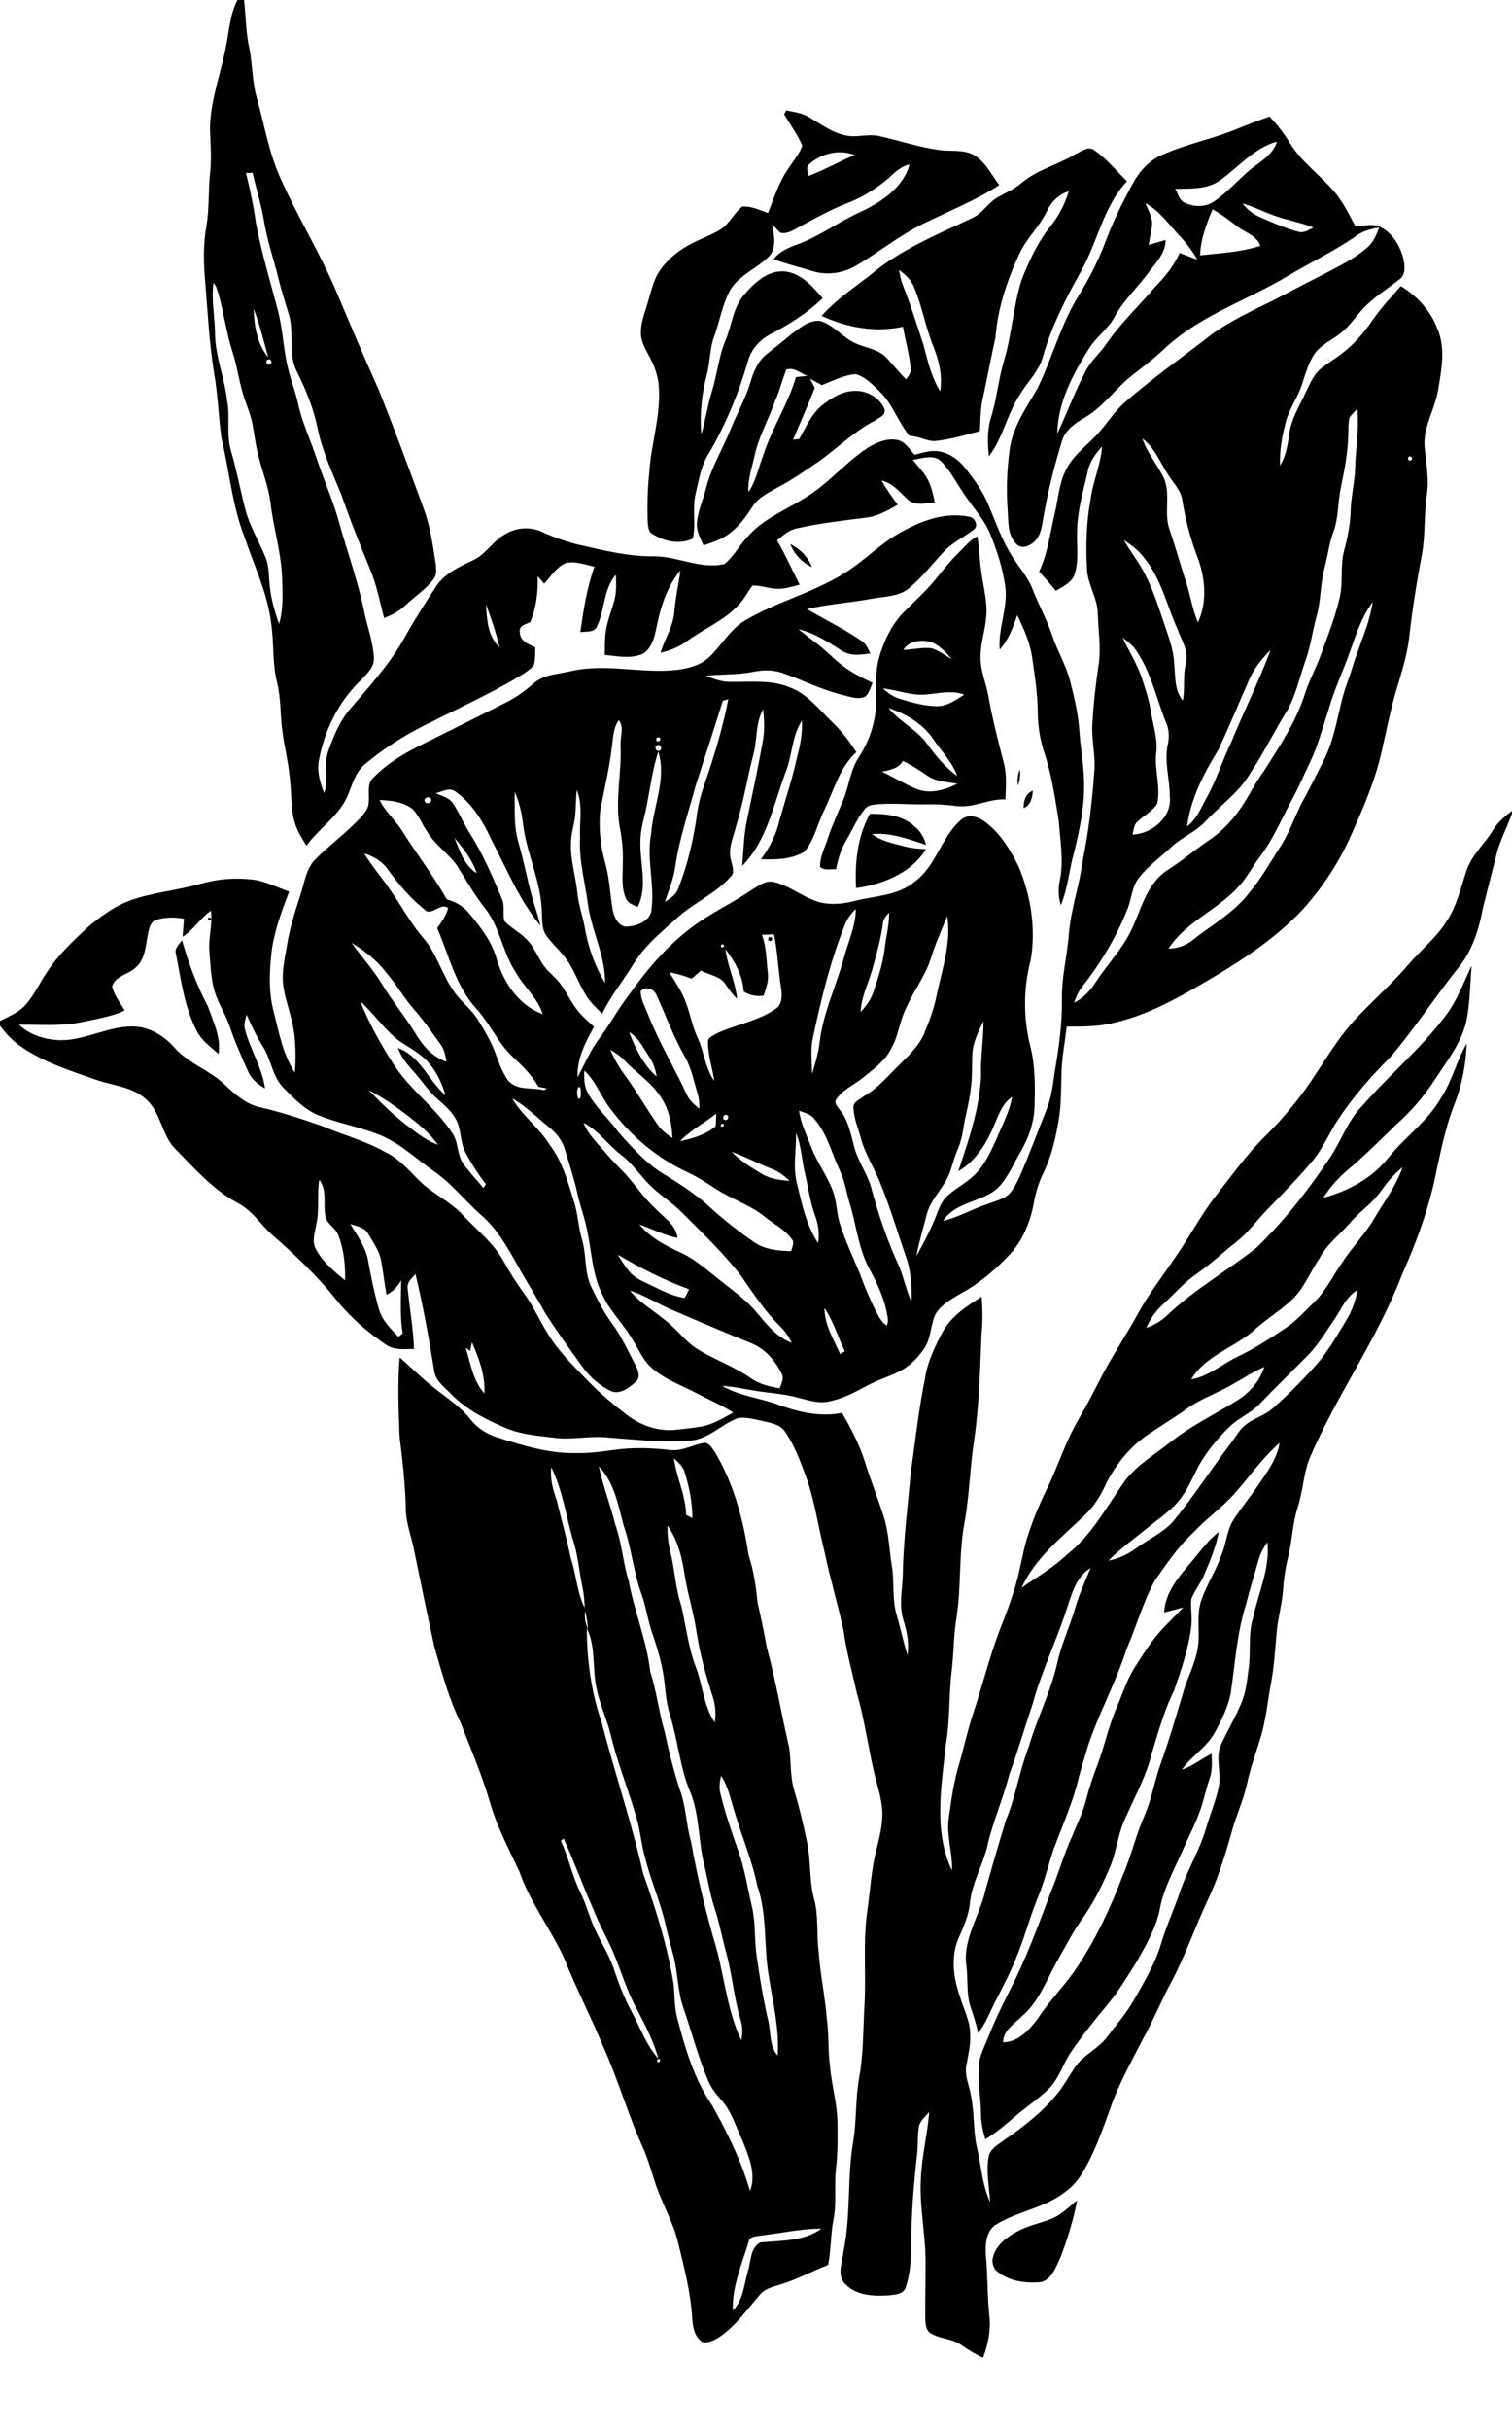 <?xml version="1.0" encoding="UTF-8" ?>
<!DOCTYPE svg PUBLIC "-//W3C//DTD SVG 1.1//EN" "http://www.w3.org/Graphics/SVG/1.1/DTD/svg11.dtd">
<svg width="675pt" height="1084pt" viewBox="0 0 675 1084" version="1.1" xmlns="http://www.w3.org/2000/svg">
<g id="#000000ff">
<path fill="#000000" opacity="1.00" d=" M 106.01 0.00 L 108.92 0.00 C 109.79 7.17 109.73 14.46 111.29 21.54 C 112.79 28.76 112.51 36.26 114.57 43.38 C 118.02 55.50 119.98 68.15 125.27 79.68 C 132.99 96.96 143.02 113.12 150.37 130.57 C 156.46 145.07 162.62 159.55 169.06 173.90 C 176.00 191.17 182.44 208.64 188.85 226.12 C 191.98 234.26 193.19 242.93 194.50 251.50 C 194.77 253.83 195.08 256.49 193.49 258.47 C 189.98 262.97 185.13 266.15 180.99 270.04 C 178.30 272.65 174.95 274.39 171.46 275.69 C 169.56 268.36 168.14 260.87 165.17 253.86 C 160.65 242.87 156.23 231.85 152.37 220.61 C 148.41 211.00 143.95 201.51 141.83 191.26 C 140.01 182.28 136.55 173.77 132.44 165.62 C 128.43 157.65 131.51 148.46 128.91 140.17 C 127.40 135.01 125.68 129.91 124.41 124.69 C 122.37 116.15 119.39 107.84 117.95 99.16 C 116.76 91.69 114.41 84.48 112.77 77.10 C 112.03 77.12 110.55 77.16 109.81 77.18 C 111.67 84.64 113.26 92.17 114.30 99.80 C 116.83 112.95 120.71 125.79 124.13 138.73 C 125.98 146.06 126.42 153.63 127.86 161.04 C 129.06 167.75 131.80 174.05 133.22 180.71 C 135.06 188.95 138.77 196.59 141.37 204.59 C 144.58 214.26 148.81 223.56 151.49 233.41 C 155.09 246.44 159.79 259.18 162.50 272.45 C 163.89 279.31 166.44 285.98 166.90 293.01 C 167.41 297.87 163.21 301.09 160.26 304.27 C 150.76 313.72 144.71 326.29 142.33 339.41 C 141.47 344.35 142.92 349.30 144.71 353.87 C 146.90 347.61 144.27 340.85 146.70 334.66 C 149.10 327.92 151.95 321.15 156.74 315.74 C 165.75 305.27 175.14 294.88 181.63 282.60 C 185.73 275.46 190.14 268.50 194.66 261.63 C 198.47 255.82 204.96 252.86 211.02 250.01 C 217.03 247.35 220.18 240.97 226.00 238.06 C 231.30 234.99 237.78 234.92 243.15 237.86 C 248.00 239.90 252.95 241.71 258.07 242.94 C 269.25 245.46 280.49 248.35 292.05 248.19 C 302.63 248.18 312.87 254.13 323.46 251.59 C 327.58 248.27 329.97 243.34 333.65 239.57 C 340.47 231.56 350.49 227.67 359.21 222.21 C 369.26 216.23 376.80 207.00 386.41 200.42 C 390.57 197.67 395.58 195.27 400.70 196.28 C 404.16 197.10 406.06 200.42 408.29 202.89 C 411.93 201.93 415.72 200.65 419.53 201.44 C 423.94 202.27 427.80 204.97 430.57 208.43 C 434.63 213.51 438.56 218.82 441.09 224.86 C 444.35 232.49 447.06 240.42 451.44 247.52 C 454.53 252.71 458.83 257.18 460.99 262.90 C 463.65 269.81 467.32 276.29 469.66 283.33 C 472.03 290.39 475.96 296.84 477.81 304.09 C 479.65 311.29 481.34 318.58 481.86 326.02 C 482.34 333.69 483.88 341.27 483.95 348.97 C 484.27 359.41 482.03 369.71 479.64 379.81 C 477.27 387.73 476.83 396.16 473.56 403.83 C 472.55 400.33 472.27 396.65 473.08 393.09 C 475.00 384.22 473.29 375.17 472.67 366.26 C 470.96 356.04 469.54 345.70 466.21 335.84 C 464.32 330.11 463.37 324.10 463.30 318.07 C 463.28 309.74 461.95 301.50 460.78 293.28 C 459.82 286.63 457.04 280.46 454.15 274.46 C 452.20 279.88 450.28 285.48 446.28 289.79 C 445.52 280.17 450.12 270.99 448.75 261.39 C 447.63 253.61 445.21 246.05 442.30 238.78 C 439.61 231.95 434.49 226.57 430.49 220.54 C 427.06 215.62 424.39 210.10 420.15 205.80 C 416.68 202.43 411.57 204.61 407.45 205.11 C 409.44 207.58 411.67 209.87 413.39 212.55 C 415.60 216.02 416.46 220.11 417.31 224.07 C 413.30 224.49 408.52 225.87 405.18 222.79 C 401.64 219.53 398.53 215.52 393.58 214.37 C 395.65 218.17 398.21 221.67 400.75 225.16 C 396.71 227.55 392.51 229.88 387.86 230.78 C 377.10 232.18 366.28 233.30 355.67 235.74 C 352.20 236.43 349.54 238.88 346.89 241.05 C 350.62 247.44 353.61 254.23 356.97 260.82 C 353.16 261.81 349.27 263.16 345.28 262.54 C 342.16 262.21 339.11 261.06 335.94 261.24 C 333.76 263.99 332.28 267.26 329.81 269.79 C 323.40 276.77 314.45 280.41 306.89 285.88 C 303.34 288.55 299.19 290.26 294.86 291.21 C 296.76 285.08 300.53 279.52 301.03 272.99 C 301.52 266.75 302.94 260.65 303.75 254.45 C 297.52 261.98 294.62 271.58 292.86 281.03 C 291.96 285.02 290.61 289.62 286.82 291.77 C 281.48 293.99 275.54 292.72 269.99 292.16 C 270.05 288.53 269.98 284.89 270.51 281.30 C 271.22 276.51 273.24 272.05 274.37 267.36 C 275.26 263.77 275.08 260.03 274.93 256.37 C 269.26 262.92 270.11 272.08 266.46 279.50 C 265.19 282.37 261.56 281.58 259.06 282.01 C 260.46 272.15 262.01 262.21 265.36 252.79 C 261.14 251.92 256.74 250.13 252.42 251.25 C 248.29 253.09 245.89 257.19 242.94 260.41 C 241.97 259.30 241.02 258.18 240.07 257.07 C 240.21 264.03 239.45 271.04 236.74 277.51 C 234.88 278.45 231.55 279.09 232.06 281.88 C 232.01 285.83 235.88 287.51 238.96 288.76 C 238.89 291.32 239.00 293.91 238.44 296.43 C 237.14 298.47 234.97 299.70 233.02 301.02 C 220.36 308.74 206.82 314.86 193.63 321.57 C 182.66 326.74 172.19 333.10 162.92 340.94 C 158.52 344.54 157.27 350.26 155.09 355.22 C 151.15 364.19 142.42 369.50 136.80 377.27 C 134.71 373.88 132.54 370.46 131.47 366.59 C 129.73 360.46 130.21 354.02 129.43 347.76 C 128.86 340.44 126.94 333.32 126.04 326.05 C 125.07 318.84 125.45 311.47 123.68 304.37 C 121.48 295.77 122.41 286.82 121.05 278.10 C 119.48 264.70 113.46 252.45 109.24 239.78 C 103.58 225.56 102.43 210.15 98.86 195.38 C 97.53 185.76 97.31 176.00 95.56 166.42 C 93.39 152.86 92.73 139.11 91.58 125.44 C 90.87 117.32 90.70 109.09 92.11 101.03 C 93.52 93.03 92.91 84.87 93.82 76.82 C 94.47 70.44 93.98 64.04 93.74 57.65 C 93.82 45.59 98.08 34.13 100.55 22.45 C 102.20 14.94 102.42 6.96 106.01 0.00 M 95.31 126.17 C 94.29 133.46 95.80 140.72 95.98 148.01 C 95.88 158.52 100.24 168.33 101.38 178.69 C 102.81 186.03 100.94 193.66 103.07 200.90 C 105.62 209.65 107.28 218.62 109.57 227.44 C 111.55 234.87 115.60 241.48 118.50 248.54 C 120.38 252.94 119.86 257.82 120.56 262.45 C 121.18 267.90 122.74 273.19 124.61 278.33 C 126.63 271.39 126.11 264.11 125.91 256.98 C 125.38 245.86 121.97 235.18 120.76 224.15 C 119.82 217.10 117.14 210.47 115.43 203.60 C 114.15 198.89 113.61 194.04 112.70 189.26 C 111.85 184.53 109.78 180.17 108.44 175.58 C 106.62 169.51 105.80 163.18 103.84 157.14 C 101.10 148.73 100.01 139.90 97.62 131.40 C 97.00 129.60 96.63 127.62 95.31 126.17 M 113.21 137.76 C 113.50 145.36 114.72 153.39 119.75 159.43 C 117.70 152.17 116.04 144.77 113.21 137.76 M 120.08 160.31 C 118.63 160.22 118.47 162.68 119.97 162.67 C 121.42 162.75 121.58 160.29 120.08 160.31 M 216.97 269.61 C 217.30 276.30 217.76 283.95 223.02 288.81 C 221.48 282.27 219.28 275.91 216.97 269.61 Z" />
<path fill="#000000" opacity="1.00" d=" M 350.96 49.27 C 354.35 49.91 357.87 50.37 360.91 52.12 C 366.33 55.18 371.39 59.31 377.68 60.43 C 382.54 61.52 387.51 59.61 392.38 60.69 C 401.33 62.65 410.07 65.67 419.17 66.93 C 424.38 67.68 430.05 66.54 434.85 69.19 C 440.00 72.27 442.58 77.96 446.12 82.57 C 435.15 89.69 422.93 94.42 411.28 100.24 C 401.11 105.40 392.21 112.62 382.40 118.38 C 376.60 121.88 369.41 122.98 362.89 121.00 C 357.05 119.21 351.08 117.80 345.36 115.62 C 348.01 112.17 352.03 110.47 356.00 109.03 C 366.05 105.35 374.62 98.74 384.39 94.44 C 393.49 90.08 403.26 83.72 406.01 73.39 C 401.65 74.30 398.75 77.76 395.51 80.48 C 390.18 84.78 384.26 88.41 377.82 90.78 C 369.49 94.04 361.77 98.64 353.88 102.81 C 352.21 103.65 350.31 104.25 348.44 103.83 C 347.05 102.69 345.93 101.27 344.75 99.94 C 345.44 104.67 346.92 110.35 343.34 114.34 C 338.04 119.73 330.30 122.54 326.14 129.10 C 322.49 135.57 321.41 143.03 318.89 149.94 C 316.82 155.34 317.06 161.21 315.64 166.76 C 313.33 175.51 312.27 184.65 313.12 193.68 C 314.96 187.42 315.88 180.93 317.79 174.69 C 320.17 167.18 320.80 159.20 323.86 151.90 C 326.75 145.07 327.22 137.06 332.35 131.33 C 336.95 125.93 343.21 120.17 350.87 121.15 C 357.91 122.22 362.86 127.90 367.27 133.00 C 360.32 139.79 351.94 144.93 343.37 149.41 C 338.95 151.91 335.33 155.97 333.96 160.94 C 329.85 175.17 324.15 188.98 316.74 201.81 C 312.95 207.36 312.05 214.15 310.49 220.53 C 308.97 227.03 310.78 233.79 309.31 240.27 C 303.11 243.27 295.75 241.39 290.37 237.59 C 289.23 235.99 289.24 233.92 289.11 232.05 C 288.93 225.01 289.08 217.95 289.85 210.94 C 290.56 198.52 294.76 186.47 294.19 173.96 C 294.07 169.23 292.78 164.57 290.59 160.39 C 288.79 156.73 286.28 153.17 286.10 148.96 C 285.95 144.17 287.83 139.66 289.13 135.13 C 290.68 130.20 291.61 124.92 294.63 120.61 C 298.32 115.30 303.56 111.19 309.34 108.37 C 313.32 106.27 317.63 104.84 321.47 102.48 C 325.63 99.92 327.56 95.11 331.35 92.15 C 335.39 91.86 339.13 93.72 342.84 95.03 C 345.53 88.46 347.60 81.54 351.66 75.64 C 353.86 72.13 356.78 68.97 358.17 65.01 C 356.08 60.01 352.73 55.64 350.06 50.94 C 350.29 50.52 350.74 49.68 350.96 49.27 M 361.23 73.28 C 359.60 74.59 360.73 76.83 360.77 78.54 C 367.92 75.96 374.49 72.06 381.53 69.20 C 374.74 66.42 366.57 68.45 361.23 73.28 Z" />
<path fill="#000000" opacity="1.00" d=" M 551.00 58.02 C 556.19 55.88 561.44 53.88 566.73 51.98 C 570.24 55.65 573.33 59.69 575.97 64.03 C 581.24 72.56 589.71 78.32 596.04 85.96 C 599.79 90.51 602.35 95.86 605.11 101.03 C 608.46 100.79 611.93 99.87 615.25 100.80 C 621.25 103.28 624.98 109.37 626.52 115.45 C 627.13 118.54 627.70 122.58 624.71 124.65 C 620.06 128.39 614.93 131.52 610.59 135.65 C 606.19 139.59 603.25 144.90 598.58 148.56 C 594.71 151.70 589.81 153.67 586.86 157.84 C 583.92 162.17 582.67 167.34 580.99 172.24 C 579.09 177.70 575.55 182.46 574.06 188.08 C 572.37 194.46 571.15 201.05 571.43 207.69 C 574.12 203.39 574.89 198.35 575.57 193.43 C 576.51 186.75 580.20 180.98 582.96 174.96 C 584.85 171.09 586.53 166.83 590.07 164.14 C 593.66 161.35 597.63 159.09 601.06 156.08 C 605.86 152.16 609.71 147.25 613.22 142.18 C 616.83 136.98 621.22 132.39 625.37 127.62 C 632.53 132.05 638.55 138.46 641.59 146.39 C 645.48 155.18 643.52 165.01 641.99 174.11 C 640.58 182.84 635.03 190.76 636.03 199.86 C 636.73 206.88 638.04 213.94 636.97 221.00 C 635.70 229.59 636.34 238.34 634.87 246.91 C 632.57 258.98 630.60 271.11 629.24 283.33 C 628.47 290.56 626.45 297.57 624.37 304.51 C 620.64 316.07 618.65 328.09 615.69 339.85 C 612.86 350.32 608.63 360.34 604.21 370.22 C 598.67 383.41 590.81 395.60 581.18 406.17 C 567.57 420.44 550.62 430.87 533.64 440.63 C 522.18 447.22 510.26 453.38 497.26 456.26 C 490.40 458.09 483.25 457.96 476.21 457.99 C 475.77 461.63 475.24 465.26 474.74 468.90 C 473.21 478.84 474.31 488.95 472.76 498.89 C 471.39 507.37 469.45 515.90 465.62 523.64 C 463.62 527.76 462.33 532.18 461.53 536.68 C 459.94 545.32 456.42 553.84 450.24 560.22 C 444.14 566.56 437.40 572.41 429.64 576.63 C 425.37 579.18 420.68 581.62 417.85 585.86 C 415.41 590.60 415.80 596.35 412.98 600.96 C 410.04 605.55 406.05 609.64 401.08 612.02 C 396.52 614.25 391.62 615.72 387.16 618.15 C 381.52 621.18 375.74 624.26 369.36 625.34 C 364.95 626.14 360.62 624.57 356.38 623.55 C 351.62 622.22 346.69 621.69 341.79 621.10 C 335.26 620.35 328.87 618.70 322.32 618.20 C 330.24 622.91 339.63 623.62 348.11 626.90 C 356.98 630.08 366.50 632.22 375.90 630.30 C 380.03 637.44 383.90 644.81 386.30 652.73 C 388.81 660.72 391.93 668.49 394.49 676.47 C 396.83 683.66 396.94 691.30 398.17 698.71 C 399.34 705.99 398.18 713.52 400.33 720.65 C 402.09 726.48 403.23 732.48 405.12 738.28 C 405.93 733.02 404.85 727.77 403.31 722.76 C 401.27 716.33 402.74 709.60 403.01 703.04 C 403.25 687.78 405.17 672.62 406.56 657.44 C 408.54 643.25 410.10 628.99 412.96 614.94 C 414.06 607.42 417.45 600.53 420.99 593.90 C 424.87 587.02 431.70 582.60 438.21 578.50 C 438.72 584.01 438.72 589.56 438.19 595.08 C 437.52 611.04 437.17 627.07 434.82 642.90 C 433.00 654.79 432.78 666.87 430.68 678.73 C 427.94 692.75 429.21 707.15 427.08 721.26 C 425.69 729.10 425.85 737.10 424.91 745.01 C 423.52 756.07 424.19 767.29 422.25 778.31 C 420.31 796.88 416.61 816.90 425.00 834.48 C 425.34 826.48 422.33 818.65 423.61 810.65 C 424.69 802.74 425.84 794.79 428.14 787.12 C 430.34 779.55 431.99 771.82 434.47 764.33 C 438.68 751.77 441.77 738.85 446.58 726.49 C 449.16 719.94 451.65 713.34 453.59 706.56 C 455.50 699.89 456.47 693.00 458.46 686.36 C 460.79 678.78 463.83 671.44 467.34 664.34 C 472.33 654.15 475.63 643.17 481.40 633.37 C 484.80 627.67 487.79 621.75 490.86 615.87 C 495.99 605.59 502.52 596.10 508.02 586.02 C 512.62 577.52 518.61 569.92 523.97 561.90 C 530.56 552.72 535.72 542.58 542.65 533.64 C 549.82 524.52 556.54 514.99 564.83 506.83 C 569.40 502.38 573.64 497.60 577.64 492.62 C 587.45 480.86 594.12 466.79 604.43 455.41 C 612.20 446.86 621.06 439.34 628.56 430.52 C 634.22 423.85 641.27 418.36 645.90 410.84 C 650.38 404.09 652.12 396.09 654.64 388.51 C 656.90 381.50 662.72 376.62 666.44 370.45 C 668.55 366.88 671.73 364.19 675.00 361.72 L 675.00 362.92 C 672.82 369.06 669.65 374.83 668.08 381.17 C 666.08 389.12 664.00 397.05 662.04 405.00 C 660.32 414.13 657.56 423.34 651.80 430.79 C 641.03 444.11 631.79 458.61 620.65 471.64 C 611.39 480.83 602.77 490.74 595.84 501.83 C 592.75 507.05 590.17 512.62 586.36 517.39 C 579.87 525.18 572.74 532.40 565.68 539.67 C 561.11 544.43 557.21 549.85 552.01 553.98 C 546.01 558.64 540.55 563.97 534.25 568.24 C 528.57 572.13 524.08 577.42 519.04 582.05 C 515.90 584.93 513.43 588.46 511.74 592.37 C 515.62 591.09 519.11 588.87 521.94 585.94 C 533.85 574.90 548.03 566.75 560.76 556.78 C 573.09 544.94 583.71 531.37 593.22 517.18 C 598.66 509.46 601.45 500.02 608.24 493.25 C 620.33 479.37 634.68 467.53 645.67 452.70 C 650.65 446.05 653.45 438.18 656.98 430.75 C 656.24 439.03 656.32 447.44 654.60 455.61 C 652.45 465.15 646.22 472.96 640.99 480.97 C 635.98 488.76 629.93 495.89 622.97 502.00 C 616.02 508.70 609.23 515.60 601.80 521.80 C 597.51 525.37 593.76 529.58 590.79 534.33 C 601.84 531.40 612.43 525.68 619.66 516.66 C 627.02 507.38 637.13 500.47 643.13 490.09 C 648.19 482.48 650.18 473.38 654.79 465.54 C 654.37 474.70 652.76 483.86 649.37 492.42 C 644.75 504.18 642.59 516.68 639.86 528.97 C 636.56 542.69 631.57 555.96 625.81 568.83 C 614.86 597.47 596.62 622.54 584.59 650.67 C 581.89 657.67 581.67 665.30 579.34 672.40 C 576.94 679.76 576.88 687.58 574.96 695.05 C 573.80 699.63 573.12 704.31 572.81 709.02 C 572.41 715.44 570.49 721.64 569.95 728.05 C 569.26 735.57 568.86 743.13 567.47 750.56 C 565.89 758.91 565.18 767.46 562.62 775.60 C 560.73 782.07 558.27 788.39 556.88 795.01 C 555.46 801.72 552.73 808.05 550.64 814.57 C 547.54 825.44 544.43 836.38 539.63 846.65 C 533.66 859.19 529.23 872.43 522.65 884.68 C 518.17 892.98 514.70 901.79 510.03 910.00 C 504.90 920.06 499.31 929.96 495.62 940.68 C 493.21 947.47 490.73 954.26 487.73 960.83 C 484.73 967.07 481.51 973.60 475.69 977.71 C 466.73 984.91 454.82 986.31 445.12 992.13 C 440.26 994.74 439.83 1000.96 440.10 1005.85 C 441.01 1014.92 440.70 1024.06 441.68 1033.13 C 442.39 1039.49 441.10 1045.86 438.87 1051.80 C 435.35 1050.26 432.12 1048.20 428.97 1046.03 C 424.87 1043.14 419.42 1043.49 415.26 1040.76 C 413.11 1039.27 413.22 1036.39 413.07 1034.09 C 412.97 1026.39 413.24 1018.69 413.19 1011.00 C 413.50 997.93 410.35 985.04 411.11 971.96 C 411.47 961.95 414.06 952.20 414.81 942.23 C 413.19 944.12 411.09 945.83 410.30 948.28 C 409.53 952.36 409.87 956.55 409.45 960.67 C 407.94 974.41 406.70 988.21 406.85 1002.04 C 406.72 1008.21 406.31 1014.51 404.35 1020.41 C 403.36 1023.43 399.72 1023.70 397.06 1023.97 C 390.41 1024.38 382.78 1024.30 377.73 1019.28 C 373.21 1015.59 376.09 1009.34 376.54 1004.55 C 379.95 988.15 378.10 971.29 380.98 954.84 C 382.46 945.47 381.86 935.90 383.62 926.56 C 385.43 916.46 385.31 906.19 385.84 895.98 C 386.82 881.38 385.09 866.66 387.23 852.13 C 388.55 842.87 389.01 833.44 391.44 824.37 C 392.65 819.62 393.78 814.81 393.91 809.90 C 394.02 803.67 391.96 797.71 390.44 791.75 C 387.58 779.49 385.94 766.96 382.40 754.86 C 380.41 745.67 377.78 736.62 376.57 727.28 C 374.04 715.73 370.61 704.38 368.22 692.79 C 365.27 681.35 363.79 669.51 359.68 658.38 C 357.15 651.55 354.60 644.59 350.38 638.59 C 348.28 635.41 344.20 634.90 340.81 633.99 C 337.08 633.29 333.27 632.05 329.45 632.62 C 322.25 635.27 316.69 641.71 308.78 642.59 C 295.78 643.76 282.76 642.10 269.80 641.16 C 262.38 640.63 254.97 642.40 247.55 641.41 C 240.25 640.49 232.72 640.02 225.86 637.09 C 217.16 633.39 208.48 629.05 201.75 622.25 C 198.86 619.20 194.87 616.56 193.95 612.21 C 191.54 597.52 188.98 582.83 185.47 568.36 C 183.89 570.25 181.51 572.11 182.00 574.90 C 182.89 583.86 184.49 592.76 184.82 601.79 C 180.58 601.84 175.89 602.42 172.21 599.81 C 163.98 594.24 156.37 587.65 150.14 579.87 C 141.78 569.32 131.95 560.02 121.83 551.18 C 116.46 546.51 112.66 540.04 106.20 536.71 C 95.00 530.76 86.65 521.01 77.85 512.13 C 72.12 505.88 71.78 496.37 65.40 490.58 C 59.41 484.80 50.65 484.39 43.15 481.78 C 31.70 477.79 19.90 474.09 9.80 467.18 C 5.96 464.62 2.70 461.28 0.00 457.55 L 0.00 455.46 C 4.20 453.37 8.73 451.51 11.82 447.83 C 15.43 443.57 17.75 438.44 20.86 433.85 C 25.58 426.44 32.03 420.37 38.38 414.37 C 44.20 409.34 50.50 404.59 57.76 401.84 C 67.94 398.10 78.87 397.33 89.25 394.34 C 96.86 392.16 104.89 391.44 112.76 392.39 C 118.50 393.11 123.69 395.82 129.07 397.78 C 125.77 406.37 122.56 415.09 121.27 424.24 C 120.27 433.08 119.84 442.15 122.06 450.86 C 124.50 460.30 126.19 470.24 131.63 478.54 C 132.08 472.84 132.06 467.09 131.40 461.40 C 130.56 454.57 127.99 448.11 126.72 441.37 C 125.38 434.61 127.11 427.80 128.22 421.14 C 129.48 413.65 131.77 406.41 134.14 399.21 C 135.96 393.69 136.63 387.34 141.02 383.10 C 147.43 376.79 154.72 371.42 160.87 364.85 C 162.61 362.87 164.58 360.68 164.61 357.89 C 164.98 354.19 163.62 349.68 166.76 346.83 C 173.20 340.23 181.31 335.56 189.54 331.57 C 201.54 325.57 213.57 319.63 225.53 313.57 C 230.08 311.31 234.26 308.39 238.04 305.00 C 242.74 300.77 249.42 300.74 255.27 299.32 C 270.98 295.81 286.96 300.75 302.77 298.78 C 307.83 298.05 313.14 296.63 316.88 292.91 C 322.14 287.85 325.78 281.12 332.05 277.13 C 346.67 268.33 363.66 264.37 378.00 255.04 C 386.07 249.92 392.73 242.86 401.05 238.09 C 410.48 232.65 421.53 228.21 432.57 230.53 C 435.25 230.71 437.11 234.81 434.55 236.38 C 430.18 239.75 425.04 242.13 421.24 246.22 C 416.08 251.73 411.45 257.81 405.58 262.62 C 400.89 266.25 394.63 266.10 389.05 267.12 C 379.50 268.92 369.76 269.47 360.28 271.70 C 368.49 276.54 377.12 280.69 384.96 286.15 C 386.79 287.42 387.57 289.59 388.54 291.49 C 384.28 292.18 379.58 292.79 375.77 290.25 C 369.67 286.44 363.58 282.38 356.47 280.70 C 359.35 283.15 362.43 285.33 365.40 287.67 C 369.30 290.72 372.65 294.44 376.67 297.35 C 380.64 300.31 385.10 302.49 389.54 304.65 C 388.64 306.68 388.02 308.94 386.51 310.63 C 382.94 312.49 378.90 310.60 375.30 309.80 C 366.39 307.56 358.19 303.31 349.53 300.33 C 345.15 298.70 340.39 298.84 335.87 299.78 C 329.06 301.14 322.07 300.70 315.20 301.47 C 318.63 302.89 322.19 304.22 325.96 304.19 C 334.80 304.32 344.04 303.16 352.45 306.60 C 360.27 309.41 365.42 316.24 371.21 321.81 C 375.48 325.90 379.13 330.58 382.29 335.57 C 374.64 342.53 372.20 352.83 367.78 361.78 C 364.84 367.82 363.53 374.85 359.05 380.02 C 353.30 383.39 346.24 383.61 339.73 383.28 C 343.64 378.07 346.59 372.21 348.01 365.83 C 350.66 356.41 353.84 347.13 355.87 337.55 C 357.32 332.31 358.26 326.91 358.00 321.45 C 353.47 328.44 353.72 337.07 350.66 344.63 C 345.33 358.94 342.43 375.01 331.34 386.30 C 331.92 379.62 332.03 372.88 333.37 366.29 C 335.87 354.39 338.43 342.51 340.56 330.54 C 341.41 325.88 341.20 321.10 340.67 316.42 C 337.37 322.34 338.05 329.28 336.55 335.70 C 333.75 346.40 332.01 357.36 328.78 367.96 C 327.54 373.13 324.81 378.43 326.38 383.84 C 326.80 386.20 328.28 389.05 326.22 391.08 C 319.68 398.48 310.30 402.45 302.94 408.92 C 295.91 415.19 288.44 421.27 283.29 429.27 C 278.58 437.00 272.80 444.05 268.82 452.22 C 266.13 449.57 263.31 446.95 261.37 443.67 C 258.31 438.60 256.41 432.90 252.95 428.06 C 250.24 424.15 246.45 421.13 243.77 417.19 C 241.73 414.21 242.16 410.41 241.89 406.99 C 241.64 393.37 235.10 380.95 233.49 367.55 C 232.93 362.63 231.78 357.78 229.77 353.25 C 229.86 360.95 229.30 368.85 231.58 376.31 C 234.13 385.05 235.63 394.07 238.31 402.78 C 239.36 406.15 240.40 409.53 241.28 412.95 C 231.79 401.57 226.25 387.68 219.41 374.69 C 215.72 366.57 210.90 358.62 203.56 353.31 C 200.85 350.99 197.43 353.15 194.53 353.87 C 197.26 355.15 200.67 355.82 202.35 358.59 C 205.18 362.90 207.13 367.72 209.93 372.06 C 215.67 381.16 219.90 391.10 224.08 400.99 C 225.51 404.14 224.23 407.74 225.24 410.90 C 227.92 413.89 231.68 415.67 234.51 418.51 C 237.96 421.66 239.71 426.07 242.16 429.94 C 244.15 433.13 247.30 435.32 249.63 438.23 C 252.56 441.82 254.36 446.17 257.17 449.86 C 259.42 452.98 262.35 455.51 265.19 458.09 C 261.26 464.99 257.54 472.39 257.85 480.56 C 260.98 474.80 263.49 468.68 267.44 463.40 C 272.13 457.31 275.69 450.46 280.39 444.38 C 288.57 432.81 297.83 421.76 309.32 413.34 C 317.49 407.21 326.86 402.97 335.27 397.19 C 338.37 395.40 341.64 392.56 345.48 393.48 C 351.72 394.89 356.82 399.02 362.67 401.38 C 368.45 403.95 375.03 403.53 381.04 402.06 C 390.24 399.60 400.68 399.80 408.33 393.34 C 417.91 386.36 420.12 373.53 428.89 365.86 C 431.94 362.97 436.52 364.18 439.53 366.46 C 446.37 371.43 450.90 378.90 454.63 386.34 C 460.24 399.48 462.52 414.22 460.13 428.37 C 456.79 440.88 456.81 454.29 459.99 466.84 C 462.15 475.39 462.11 484.27 461.87 493.03 C 461.76 500.35 459.34 507.42 455.70 513.71 C 452.74 518.72 450.45 524.20 446.68 528.69 C 439.75 536.60 426.84 535.47 421.01 544.69 C 427.96 542.98 434.19 539.33 440.95 537.10 C 444.04 535.92 447.43 535.16 450.07 533.06 C 452.56 530.67 453.99 527.44 455.44 524.37 C 459.57 514.97 463.05 505.30 466.89 495.78 C 469.21 490.33 470.05 484.43 470.79 478.59 C 472.66 467.82 474.18 456.96 474.09 446.00 C 473.82 436.23 476.38 426.73 477.15 417.04 C 477.99 405.58 482.05 394.71 483.46 383.33 C 486.15 370.17 487.61 356.80 488.59 343.41 C 489.04 336.67 487.26 330.01 487.63 323.28 C 488.13 314.56 489.05 305.86 490.36 297.23 C 491.66 289.49 490.33 281.69 490.10 273.94 C 490.01 266.93 485.65 260.90 485.26 253.94 C 484.71 243.55 484.96 233.08 486.85 222.83 C 487.91 214.80 491.42 207.30 491.99 199.18 C 489.01 202.43 486.37 206.15 485.52 210.56 C 483.60 219.28 480.91 227.95 480.85 236.96 C 480.58 243.25 481.74 249.76 479.83 255.87 C 478.64 259.83 474.64 261.63 471.36 263.54 C 468.95 260.62 466.45 257.78 463.90 254.97 C 467.80 246.76 468.79 237.67 470.91 228.94 C 472.50 222.07 472.88 214.73 476.48 208.50 C 479.48 203.03 484.55 199.22 488.82 194.82 C 493.50 190.12 496.87 184.28 501.80 179.80 C 514.48 168.68 528.36 159.05 541.61 148.64 C 549.94 142.93 559.08 138.54 568.14 134.14 C 575.60 130.25 583.03 126.31 590.56 122.55 C 597.38 118.88 604.56 115.59 610.40 110.40 C 613.12 108.10 614.49 104.73 615.72 101.49 C 611.77 102.02 607.91 103.26 604.74 105.72 C 595.29 112.22 584.89 117.16 575.07 123.04 C 557.10 133.82 536.47 140.44 520.74 154.73 C 515.94 159.33 510.68 163.39 505.43 167.45 C 497.98 173.26 492.60 181.47 484.33 186.27 C 479.99 188.78 475.47 191.85 474.03 196.96 C 470.81 207.50 468.09 218.22 466.11 229.07 C 465.23 233.60 465.10 239.04 461.18 242.16 C 459.12 243.84 455.47 245.03 453.59 242.47 C 449.79 238.68 450.23 232.91 449.87 227.99 C 449.18 218.57 449.51 209.07 450.86 199.71 C 452.45 189.88 458.32 181.62 463.20 173.20 C 469.83 159.57 473.58 144.58 481.69 131.66 C 486.27 124.26 490.21 116.44 493.34 108.31 C 496.81 98.90 501.27 89.88 506.15 81.13 C 509.08 75.91 513.41 71.38 518.98 69.01 C 529.31 64.41 540.50 62.17 551.00 58.02 M 544.55 80.54 C 538.77 84.61 531.39 84.07 524.68 84.27 C 525.97 86.54 526.58 89.76 529.39 90.67 C 533.40 92.41 538.23 92.44 541.93 89.90 C 547.60 86.04 552.22 80.89 557.33 76.36 C 561.97 72.38 568.22 69.49 570.09 63.16 C 559.87 66.02 552.89 74.56 544.55 80.54 M 511.29 90.61 C 512.47 93.42 514.03 96.18 514.35 99.27 C 514.28 102.64 513.27 105.91 512.80 109.24 C 515.33 108.55 517.84 107.78 520.36 107.05 C 520.34 112.46 516.74 116.56 513.53 120.50 C 508.44 127.70 501.74 133.69 497.50 141.50 C 494.51 146.97 489.11 150.55 485.92 155.89 C 478.83 167.22 472.18 179.75 472.02 193.44 C 476.44 184.00 480.07 174.18 484.99 164.97 C 487.27 160.77 490.99 157.61 493.70 153.70 C 500.13 144.31 508.46 136.46 515.83 127.84 C 520.17 123.42 524.08 118.53 526.62 112.84 C 529.23 113.86 531.85 114.90 534.51 115.81 C 532.44 112.22 529.97 108.87 527.17 105.81 C 522.06 100.56 517.94 94.12 511.29 90.61 M 554.62 90.76 C 556.84 93.51 559.67 95.72 562.95 97.07 C 568.39 99.40 573.84 101.87 579.58 103.37 C 582.03 104.19 584.26 102.47 586.41 101.56 C 580.74 99.20 574.62 98.27 568.86 96.18 C 564.05 94.53 559.56 92.04 554.62 90.76 M 541.30 93.38 C 538.63 99.97 535.93 106.72 535.77 113.93 C 544.79 112.92 553.96 112.51 562.67 109.66 C 560.96 104.94 555.73 103.71 552.15 100.85 C 548.67 98.18 545.17 95.50 541.30 93.38 M 602.42 186.41 C 601.87 188.91 602.00 191.49 601.89 194.04 C 601.70 201.97 600.21 209.80 598.59 217.55 C 597.18 224.08 597.64 230.97 595.26 237.30 C 593.37 242.49 592.73 248.01 591.31 253.34 C 589.43 260.37 589.72 267.78 587.80 274.81 C 585.89 281.65 585.05 288.77 582.55 295.45 C 580.05 302.58 578.47 310.13 574.75 316.77 C 568.91 326.04 564.22 335.98 558.07 345.07 C 553.10 353.55 544.88 359.21 538.29 366.29 C 533.92 371.13 527.58 373.42 522.89 377.90 C 518.08 382.41 512.61 386.29 508.52 391.51 C 505.14 395.66 505.23 401.32 503.12 406.06 C 498.20 418.33 491.30 429.77 483.16 440.17 C 481.45 442.26 480.39 444.75 479.50 447.28 C 483.66 445.39 486.72 441.92 489.16 438.15 C 494.12 430.51 500.57 423.87 504.69 415.68 C 509.41 406.17 511.65 394.36 521.17 388.18 C 527.66 384.10 533.45 379.05 539.81 374.79 C 544.31 371.72 548.28 367.91 551.61 363.60 C 556.51 357.59 559.50 350.34 564.14 344.15 C 571.08 333.10 578.59 322.13 582.53 309.57 C 584.45 303.42 587.69 297.81 589.81 291.73 C 592.80 283.57 596.01 275.43 598.00 266.95 C 599.79 259.80 598.10 252.29 600.17 245.19 C 601.68 239.58 602.78 233.84 602.96 228.02 C 603.09 221.64 604.76 215.41 604.96 209.04 C 605.17 200.16 606.88 191.31 605.94 182.41 C 604.70 183.68 603.32 184.87 602.42 186.41 M 510.00 195.67 C 511.97 201.67 516.10 206.56 518.98 212.10 C 523.10 219.48 519.37 228.26 522.03 236.01 C 524.53 243.29 526.60 250.71 528.96 258.03 C 531.27 264.48 532.07 271.37 534.80 277.67 C 539.06 268.50 538.07 257.71 534.56 248.47 C 531.39 240.30 529.21 231.79 527.82 223.15 C 527.15 218.61 523.69 215.37 521.38 211.63 C 517.80 206.17 515.49 199.62 510.00 195.67 M 629.11 203.56 C 628.16 204.69 628.41 205.33 629.86 205.48 C 630.80 204.34 630.55 203.70 629.11 203.56 M 501.68 240.90 C 504.74 246.27 508.69 251.09 511.41 256.65 C 515.54 264.72 518.01 273.47 520.99 281.99 C 522.53 286.52 523.97 291.15 524.16 295.98 C 524.79 301.62 524.19 307.89 528.05 312.56 C 529.07 307.20 528.01 301.68 529.32 296.37 C 531.06 290.70 527.37 285.56 525.56 280.44 C 520.87 269.92 518.33 258.20 510.95 249.08 C 508.50 245.70 505.12 243.18 501.68 240.90 M 603.20 289.16 C 600.03 298.53 595.64 307.45 592.97 317.00 C 590.38 324.94 588.22 333.07 584.57 340.62 C 582.04 345.77 579.89 351.10 577.10 356.12 C 572.30 364.93 568.46 374.32 562.35 382.35 C 559.18 386.55 556.78 391.31 553.21 395.21 C 543.85 405.85 529.50 411.07 521.65 423.19 C 525.57 423.15 529.35 421.89 532.39 419.40 C 540.92 412.64 550.78 407.26 557.52 398.49 C 562.98 392.08 567.04 384.67 571.63 377.65 C 576.08 370.70 578.51 362.73 582.55 355.56 C 585.43 350.35 588.00 344.98 590.71 339.68 C 594.84 331.87 596.47 323.09 598.52 314.58 C 599.70 308.77 602.05 303.31 603.75 297.66 C 606.76 287.95 611.29 278.69 612.83 268.55 C 608.22 274.69 605.73 282.01 603.20 289.16 M 501.21 284.50 C 504.06 290.71 507.84 296.52 509.94 303.07 C 511.46 307.69 512.96 312.34 513.76 317.15 C 514.69 323.41 516.99 329.57 516.16 335.98 C 515.31 343.52 518.29 351.08 516.61 358.55 C 514.42 362.04 510.55 363.86 507.67 366.67 C 506.11 368.11 506.14 370.41 505.58 372.31 C 514.35 372.02 523.48 364.35 522.21 355.04 C 522.24 347.45 519.65 339.88 521.30 332.32 C 522.06 329.01 521.97 325.54 520.58 322.41 C 516.29 311.76 513.94 300.20 507.44 290.55 C 505.85 288.08 503.53 286.23 501.21 284.50 M 557.53 303.48 C 552.96 313.92 548.62 324.48 543.74 334.78 C 537.33 345.17 531.54 356.40 529.93 368.66 C 534.31 365.49 536.18 360.25 538.75 355.72 C 543.07 348.00 545.59 339.47 549.48 331.55 C 555.15 317.56 562.00 304.07 567.25 289.91 C 563.34 293.90 559.72 298.29 557.53 303.48 M 322.67 312.68 C 318.75 325.31 314.64 337.87 310.57 350.46 C 307.35 362.40 303.26 374.16 301.47 386.45 C 300.80 391.98 298.53 397.10 296.85 402.37 C 299.41 400.80 302.04 398.95 302.97 395.93 C 307.07 385.41 309.65 374.33 311.17 363.16 C 311.80 358.53 313.02 354.01 314.59 349.62 C 318.86 337.28 322.66 324.77 325.13 311.95 C 324.52 312.13 323.29 312.50 322.67 312.68 M 276.22 321.26 C 273.59 325.01 273.71 329.71 273.05 334.05 C 271.94 343.34 269.67 352.42 267.96 361.60 C 267.25 369.37 267.99 377.30 270.15 384.80 C 272.04 391.60 272.36 398.68 273.46 405.62 C 274.09 408.79 275.59 412.68 279.14 413.41 C 283.63 413.31 289.33 411.58 290.71 406.76 C 292.55 395.12 288.47 383.43 290.70 371.82 C 291.62 359.65 297.64 347.53 293.88 335.30 C 290.66 345.08 289.93 355.44 287.36 365.38 C 286.57 368.52 285.95 371.71 285.92 374.96 C 285.48 384.84 289.36 395.19 284.69 404.60 C 282.66 403.71 280.19 402.95 279.36 400.65 C 277.23 395.72 278.10 390.21 278.02 385.00 C 278.26 379.73 277.71 374.47 276.71 369.29 C 274.49 357.23 277.53 345.10 277.05 332.99 C 276.63 329.16 278.89 324.50 276.22 321.26 M 293.16 329.13 C 292.69 330.53 293.17 331.01 294.57 330.55 C 295.03 329.14 294.56 328.67 293.16 329.13 M 293.11 332.58 C 291.78 333.52 293.35 335.77 294.67 334.73 C 295.99 333.79 294.40 331.54 293.11 332.58 M 257.49 352.42 C 257.11 355.95 257.11 359.50 256.86 363.04 C 256.61 367.07 255.14 370.91 254.96 374.95 C 254.36 382.82 256.91 390.42 257.75 398.18 C 258.22 403.23 259.92 408.04 260.91 413.00 C 262.38 421.97 265.40 430.77 270.13 438.56 C 270.27 426.44 264.16 415.42 262.49 403.57 C 261.24 393.72 258.40 384.02 258.96 374.00 C 258.57 366.82 260.36 359.26 257.49 352.42 M 190.26 355.96 C 188.40 356.85 190.29 359.22 191.76 358.05 C 193.62 357.15 191.73 354.78 190.26 355.96 M 169.45 356.90 C 172.06 362.26 176.80 366.10 179.84 371.17 C 186.25 381.29 193.56 390.83 199.50 401.26 C 203.39 402.27 206.96 404.37 209.50 407.51 C 214.65 413.70 219.75 420.28 221.85 428.20 C 224.90 438.54 231.78 448.62 242.25 452.41 C 240.05 445.12 233.82 440.25 230.23 433.74 C 224.36 424.91 223.26 413.75 216.64 405.34 C 212.12 399.69 208.54 393.40 204.72 387.28 C 200.99 381.15 194.51 377.35 190.80 371.21 C 188.50 367.81 187.01 363.84 184.14 360.86 C 179.96 357.75 174.52 357.09 169.45 356.90 M 202.88 373.76 C 205.25 379.52 207.25 386.10 212.85 389.59 C 210.86 383.58 206.90 378.55 202.88 373.76 M 162.61 380.75 C 166.28 386.83 171.07 392.13 174.92 398.09 C 179.72 404.96 183.69 412.42 189.21 418.77 C 194.87 425.36 197.07 434.00 201.89 441.13 C 204.92 446.30 210.13 449.69 213.25 454.79 C 215.34 458.07 217.27 461.45 219.04 464.91 C 221.87 470.55 223.12 476.99 226.91 482.13 C 230.95 486.70 237.61 484.96 242.92 486.35 C 243.21 486.15 243.78 485.75 244.07 485.55 C 242.82 485.30 241.58 485.06 240.34 484.82 C 237.48 479.50 233.03 475.39 228.72 471.28 C 222.03 465.03 218.59 456.25 212.32 449.64 C 203.33 439.57 200.41 426.09 195.17 414.03 C 197.15 411.29 199.19 408.46 200.05 405.14 C 197.20 402.61 193.55 407.61 190.49 406.57 C 183.75 401.31 178.09 394.79 173.13 387.85 C 170.62 384.24 166.75 381.99 162.61 380.75 M 376.99 413.05 C 370.45 429.39 366.38 446.59 362.75 463.76 C 361.80 468.83 362.50 473.98 362.50 479.09 C 363.98 474.47 365.30 469.78 365.93 464.96 C 367.39 451.98 373.23 440.11 376.66 427.62 C 378.57 420.29 382.04 413.22 382.05 405.51 C 379.84 407.63 377.99 410.13 376.99 413.05 M 81.53 417.88 C 81.71 415.20 81.92 412.52 82.12 409.85 C 77.92 409.12 73.52 409.08 69.44 410.48 C 67.75 411.04 67.02 412.87 66.56 414.44 C 64.98 420.25 65.49 427.32 60.58 431.66 C 57.34 434.79 51.39 435.29 50.05 440.11 C 50.93 444.08 53.74 447.30 55.62 450.85 C 49.42 453.64 42.66 454.67 36.06 456.07 C 26.96 457.89 17.66 457.05 8.47 457.14 C 13.43 461.81 20.31 463.88 27.01 464.05 C 38.04 464.10 48.00 457.93 59.01 457.91 C 66.32 457.86 73.04 461.89 77.76 467.24 C 84.00 474.37 93.44 477.31 100.23 483.77 C 104.82 488.04 109.69 492.60 116.04 493.94 C 125.45 496.11 134.62 499.14 143.73 502.31 C 153.12 506.31 163.10 508.90 172.02 513.97 C 177.93 516.74 182.24 521.72 186.74 526.27 C 192.74 532.43 200.98 535.82 206.78 542.22 C 212.88 548.78 220.22 554.40 224.64 562.35 C 227.44 567.44 230.56 572.35 233.97 577.06 C 238.06 582.52 240.71 588.87 244.36 594.61 C 249.21 602.82 256.13 609.49 262.73 616.27 C 267.98 621.73 273.82 626.58 279.83 631.19 C 286.03 635.95 293.98 638.72 301.84 637.83 C 305.71 637.40 309.60 637.07 313.43 636.33 C 318.48 635.38 322.89 632.58 327.34 630.16 C 322.26 626.86 316.65 624.55 311.32 621.69 C 304.00 617.83 295.83 615.11 289.81 609.18 C 286.29 605.46 284.43 600.59 281.62 596.39 C 277.47 589.59 271.51 583.94 268.43 576.50 C 264.30 567.85 264.13 558.11 262.12 548.90 C 261.03 543.25 258.94 537.87 257.72 532.26 C 256.29 525.67 254.14 519.27 252.18 512.82 C 251.02 508.78 248.36 505.40 245.08 502.86 C 239.69 498.42 234.69 493.42 228.59 489.94 C 233.09 497.72 240.66 503.02 245.36 510.66 C 251.34 518.47 253.75 528.14 256.63 537.36 C 258.10 542.53 258.32 547.96 259.85 553.11 C 261.96 560.19 260.73 568.04 264.26 574.71 C 266.84 579.98 269.44 585.29 272.96 590.03 C 277.37 595.94 280.37 602.70 283.79 609.19 C 284.97 611.40 286.09 614.82 283.64 616.62 C 280.68 619.18 276.66 622.38 272.55 620.50 C 267.61 618.08 263.37 614.30 260.11 609.88 C 254.36 601.94 248.64 593.98 243.36 585.72 C 239.62 578.83 235.35 572.27 231.58 565.41 C 226.89 557.09 222.20 548.46 214.87 542.12 C 207.60 535.73 201.62 527.92 193.59 522.40 C 186.09 517.23 179.41 510.73 171.03 506.96 C 162.04 503.02 152.25 501.43 143.12 497.93 C 136.46 495.50 131.50 490.28 126.62 485.38 C 121.56 480.25 121.06 472.61 117.27 466.72 C 114.42 462.26 112.22 457.45 110.09 452.63 C 109.62 454.59 108.80 456.61 109.22 458.67 C 111.46 467.90 117.02 476.06 118.32 485.55 C 114.97 483.73 111.99 481.11 110.53 477.51 C 107.77 471.15 104.84 464.84 102.68 458.24 C 100.75 452.45 97.14 447.36 95.58 441.44 C 94.07 435.92 93.96 430.16 93.49 424.49 C 92.94 418.39 95.00 412.37 94.16 406.26 C 89.44 409.59 86.45 414.79 81.53 417.88 M 394.14 412.11 C 393.27 418.46 391.61 424.65 389.86 430.81 C 388.20 437.76 384.54 444.19 384.20 451.44 C 386.73 448.76 388.96 445.70 390.07 442.14 C 392.15 435.89 394.22 429.56 394.97 422.98 C 395.54 417.69 397.06 412.51 396.92 407.14 C 395.60 408.54 394.24 410.07 394.14 412.11 M 422.88 408.72 C 420.27 414.94 417.57 421.14 415.54 427.59 C 413.05 435.48 407.82 442.07 404.56 449.62 C 401.59 455.41 401.12 462.13 397.85 467.79 C 395.08 473.45 389.74 477.09 384.99 480.96 C 381.11 484.13 376.11 486.14 373.30 490.46 C 372.22 492.19 374.02 493.79 374.91 495.14 C 378.64 499.56 379.65 505.45 381.16 510.88 C 382.63 517.36 386.75 522.81 388.73 529.12 C 392.03 541.52 396.17 553.75 401.59 565.38 C 403.57 570.44 404.64 575.82 406.92 580.78 C 407.16 574.72 406.77 568.58 405.13 562.73 C 401.14 551.10 397.64 539.30 393.03 527.90 C 390.32 521.05 386.18 514.79 384.27 507.63 C 383.05 503.16 381.13 498.78 380.99 494.09 C 380.89 491.35 384.13 490.42 385.88 488.89 C 392.12 485.32 396.66 479.67 401.76 474.76 C 405.77 470.77 410.03 466.77 412.38 461.53 C 414.75 455.88 416.94 450.11 418.13 444.08 C 420.55 432.46 424.75 420.75 422.88 408.72 M 340.12 417.00 C 342.22 422.49 342.10 428.45 342.80 434.21 C 343.24 437.67 341.96 440.97 340.89 444.19 C 337.77 444.61 334.68 444.07 332.02 442.36 C 331.58 435.30 328.10 428.95 323.89 423.44 C 324.75 431.05 328.36 438.01 329.04 445.63 C 327.27 443.79 325.64 441.83 324.26 439.68 C 322.03 435.46 316.76 435.07 312.92 433.00 C 311.53 434.19 310.16 435.38 308.79 436.58 C 305.53 435.35 302.18 434.37 298.76 433.72 C 301.26 437.80 304.05 441.75 305.79 446.24 C 308.04 451.58 308.85 457.41 311.31 462.67 C 314.32 469.02 314.76 476.38 318.87 482.25 C 318.11 476.52 316.09 470.96 316.06 465.16 C 315.75 462.80 318.44 462.05 320.02 461.00 C 328.59 457.06 338.28 455.55 346.18 450.16 C 349.40 448.03 349.18 443.80 348.64 440.44 C 347.40 432.57 347.13 424.57 345.53 416.75 C 343.73 416.94 341.93 417.06 340.12 417.00 M 156.93 420.62 C 161.47 426.88 166.69 432.65 170.70 439.30 C 175.04 446.49 180.42 452.98 184.89 460.08 C 188.21 465.90 192.73 471.44 199.30 473.65 C 198.88 470.80 198.27 467.88 196.44 465.58 C 192.92 460.78 189.61 455.81 185.68 451.32 C 180.74 445.84 177.12 439.33 172.30 433.74 C 168.18 428.32 162.72 424.11 156.93 420.62 M 322.11 421.31 C 320.62 424.32 325.44 421.39 322.11 421.31 M 285.99 442.27 C 286.04 445.99 288.08 449.26 289.34 452.66 C 294.18 465.03 301.11 476.41 306.67 488.45 C 307.85 491.02 310.06 492.85 312.20 494.61 C 312.25 492.29 312.12 489.96 311.40 487.75 C 309.71 482.20 308.64 476.39 305.69 471.32 C 300.68 462.56 297.25 453.04 293.07 443.89 C 292.03 441.11 287.98 439.65 285.99 442.27 M 160.80 446.65 C 164.80 456.64 170.07 466.06 175.90 475.09 C 183.20 486.24 194.40 494.14 201.75 505.23 C 204.90 509.57 203.84 515.56 207.26 519.75 C 209.94 523.29 212.95 526.56 215.78 529.98 C 216.07 529.55 216.64 528.69 216.92 528.26 C 213.48 523.81 210.41 519.09 207.80 514.11 C 205.30 509.54 206.07 503.95 203.56 499.39 C 201.63 495.83 198.55 493.13 195.55 490.50 C 191.19 486.78 188.17 481.83 184.32 477.64 C 181.57 474.65 179.04 471.39 177.64 467.54 C 187.61 471.06 191.30 482.14 198.91 488.64 C 197.38 483.76 195.37 478.93 192.06 474.96 C 188.50 470.32 183.15 467.71 178.41 464.52 C 171.66 459.47 167.01 452.27 160.80 446.65 M 434.10 469.99 C 433.81 475.09 434.17 480.22 433.42 485.29 C 432.83 491.61 430.88 497.69 429.98 503.96 C 429.49 507.41 428.42 510.75 427.06 513.96 C 425.26 518.28 424.58 523.05 422.09 527.08 C 419.24 531.88 415.23 536.13 413.75 541.66 C 412.15 547.89 410.29 554.06 409.08 560.39 C 412.03 555.15 414.83 549.80 417.17 544.26 C 418.71 540.62 419.73 536.54 422.70 533.74 C 425.98 530.60 430.05 528.47 433.50 525.54 C 439.08 521.06 442.01 514.31 444.93 507.97 C 447.44 501.82 450.75 495.91 451.83 489.28 C 447.95 491.91 446.17 496.31 444.45 500.47 C 440.97 509.06 436.14 517.73 427.82 522.48 C 432.40 508.70 437.28 494.68 437.98 480.04 C 437.65 471.83 439.12 463.71 439.05 455.51 C 436.85 460.11 434.41 464.81 434.10 469.99 M 280.83 460.43 C 283.67 467.65 287.19 475.09 293.16 480.28 C 292.63 477.08 291.57 473.97 289.74 471.29 C 287.13 467.40 285.02 462.88 280.83 460.43 M 272.51 468.34 C 274.17 472.47 276.48 476.30 279.12 479.88 C 284.38 487.07 288.74 494.87 293.89 502.14 C 295.56 504.44 297.89 506.12 300.19 507.72 C 299.97 501.23 298.58 494.59 294.84 489.16 C 290.67 482.75 284.02 478.64 278.87 473.13 C 277.03 471.19 274.80 469.69 272.51 468.34 M 260.85 477.58 C 260.72 480.94 260.71 484.50 262.42 487.53 C 265.95 494.08 271.75 498.96 276.02 505.00 C 282.46 512.20 289.01 519.69 297.54 524.49 C 304.03 528.52 310.48 532.71 316.17 537.84 C 322.60 543.82 329.56 549.24 336.79 554.23 C 341.57 557.57 347.56 557.98 353.21 558.18 C 353.54 556.40 354.92 554.31 353.41 552.71 C 350.31 548.38 345.33 546.04 341.30 542.72 C 334.76 537.44 326.59 534.95 319.60 530.38 C 315.51 527.74 311.42 525.06 307.00 522.99 C 293.29 516.70 281.44 506.62 272.45 494.56 C 268.22 489.13 265.98 482.32 260.85 477.58 M 258.33 484.84 C 257.36 486.23 257.57 488.21 258.02 489.78 C 258.85 491.18 259.43 488.61 259.32 488.04 C 259.20 487.10 259.59 485.03 258.33 484.84 M 164.60 486.34 C 170.36 492.28 176.26 498.15 182.96 503.04 C 186.85 506.03 190.83 509.06 195.52 510.67 C 192.95 507.22 189.96 504.08 186.63 501.37 C 179.71 495.78 172.54 490.41 164.60 486.34 M 356.70 495.53 C 357.53 501.27 360.15 506.49 362.20 511.86 C 364.80 518.57 369.17 524.42 371.77 531.15 C 373.49 535.72 373.48 540.69 374.76 545.38 C 377.25 553.41 380.91 561.00 384.11 568.76 C 386.05 574.32 388.41 579.71 391.04 584.97 C 392.32 587.32 393.52 589.92 395.89 591.38 C 396.27 590.44 396.43 589.48 396.37 588.50 C 395.34 580.43 391.90 572.97 388.04 565.90 C 382.93 556.36 382.19 545.39 378.86 535.25 C 377.68 530.86 376.92 526.31 374.92 522.19 C 371.25 514.51 369.36 505.86 363.65 499.30 C 362.01 497.04 359.18 496.39 356.70 495.53 M 303.61 509.09 C 309.22 507.90 314.98 506.23 319.46 502.49 C 319.74 500.61 319.65 498.70 319.73 496.81 C 314.44 501.03 308.31 504.16 303.61 509.09 M 324.08 497.34 C 322.66 497.24 322.35 499.70 323.90 499.69 C 325.31 499.77 325.62 497.31 324.08 497.34 M 260.48 500.89 C 262.72 506.45 267.24 510.51 271.01 515.01 C 272.97 517.36 275.12 519.54 277.27 521.72 C 282.66 527.06 286.63 533.63 292.22 538.78 C 295.99 542.95 301.78 546.13 302.44 552.27 C 296.51 551.04 291.10 548.28 285.45 546.22 C 290.12 552.00 296.80 555.53 303.42 558.59 C 309.82 561.45 315.13 566.12 320.56 570.44 C 326.41 575.22 332.78 579.49 337.67 585.33 C 342.16 590.70 346.68 596.54 353.48 599.06 C 352.13 596.36 350.46 593.82 348.29 591.71 C 341.46 585.03 336.25 576.97 330.83 569.16 C 322.88 558.88 313.41 549.93 304.26 540.74 C 300.42 536.86 295.80 533.89 291.75 530.24 C 286.60 525.71 283.05 519.63 277.56 515.44 C 271.55 510.94 267.30 504.33 260.48 500.89 M 322.09 501.32 C 320.53 504.28 325.42 501.47 322.09 501.32 M 355.36 505.46 C 355.55 513.00 353.84 520.68 355.82 528.09 C 357.94 537.20 360.04 546.65 365.21 554.60 C 365.95 550.39 365.30 546.12 363.81 542.15 C 361.60 536.15 360.87 529.79 359.38 523.61 C 357.92 517.58 357.79 511.24 355.36 505.46 M 326.68 513.85 C 330.58 517.93 335.42 520.88 340.24 523.75 C 343.93 525.98 348.31 526.45 352.51 526.83 C 350.20 524.61 347.63 522.58 344.60 521.45 C 338.53 519.15 332.81 516.00 326.68 513.85 M 615.99 532.00 C 612.23 537.21 606.68 540.70 602.61 545.63 C 598.11 550.82 592.38 555.02 589.14 561.22 C 584.71 567.74 581.89 575.53 575.76 580.75 C 570.59 585.30 564.71 588.96 559.62 593.61 C 550.74 601.37 538.09 604.75 531.81 615.35 C 539.54 614.03 545.47 608.65 552.32 605.32 C 559.81 601.78 566.76 597.26 573.63 592.66 C 578.60 589.39 582.58 584.93 586.79 580.79 C 592.00 575.75 595.10 569.08 599.21 563.21 C 603.49 556.59 609.09 550.94 613.15 544.18 C 617.65 536.45 623.19 529.26 626.14 520.72 C 622.13 523.88 618.94 527.87 615.99 532.00 M 142.51 526.33 C 141.50 532.94 142.69 539.72 141.19 546.27 C 140.61 549.79 139.10 553.65 140.94 557.05 C 143.91 562.89 149.12 567.10 154.06 571.21 C 154.16 565.96 153.82 560.69 152.48 555.60 C 151.71 552.93 151.12 549.97 149.00 548.00 C 147.40 546.23 145.24 544.55 145.18 541.95 C 144.29 536.76 146.09 530.77 142.51 526.33 M 156.41 546.05 C 159.51 551.31 163.32 556.40 164.36 562.58 C 165.64 569.76 167.14 576.91 169.13 583.94 C 170.54 588.95 174.34 592.74 177.86 596.38 C 178.33 596.00 179.28 595.26 179.76 594.89 C 178.50 587.01 179.01 579.00 179.11 571.07 C 177.64 573.89 175.43 576.22 172.54 577.60 C 171.63 572.69 171.10 567.71 170.21 562.80 C 169.52 558.22 166.69 554.42 164.43 550.52 C 162.89 547.51 159.29 547.02 156.41 546.05 M 275.82 559.76 C 277.55 562.47 279.17 565.28 281.32 567.70 C 283.65 570.25 286.93 571.56 289.96 573.06 C 295.02 575.43 300.04 578.30 305.67 579.01 C 306.40 577.76 306.99 576.43 307.61 575.14 C 296.50 571.13 285.99 565.74 275.82 559.76 M 281.27 575.75 C 285.39 581.04 291.36 584.33 296.45 588.57 C 302.20 592.78 306.21 599.03 312.51 602.55 C 319.92 606.91 328.11 609.87 335.19 614.82 C 338.99 617.53 343.60 618.57 348.11 619.37 C 348.65 617.32 350.19 615.12 349.04 613.01 C 346.26 607.20 341.73 601.88 335.69 599.34 C 323.63 594.51 311.69 589.37 299.75 584.24 C 293.52 581.57 287.77 577.81 281.27 575.75 M 596.06 588.09 C 591.99 593.95 588.37 600.20 583.26 605.23 C 576.28 612.28 569.17 619.19 562.31 626.35 C 558.34 630.52 552.75 632.61 548.70 636.69 C 543.62 641.65 539.02 647.19 535.44 653.34 C 532.78 658.35 530.63 663.67 527.25 668.26 C 523.43 673.45 517.95 676.99 513.01 681.01 C 506.88 685.99 500.43 690.63 494.82 696.23 C 499.48 695.40 503.72 693.25 507.52 690.49 C 512.73 686.70 518.75 683.94 523.26 679.26 C 532.74 667.92 540.65 655.39 549.62 643.65 C 551.75 640.81 553.48 637.55 556.37 635.38 C 559.87 632.69 564.30 631.53 567.70 628.70 C 574.30 622.98 580.43 616.74 586.33 610.31 C 592.38 603.77 596.80 595.98 601.38 588.39 C 603.72 584.43 605.21 580.01 606.03 575.49 C 601.16 578.28 598.97 583.59 596.06 588.09 M 368.07 583.55 C 368.10 591.03 372.09 597.49 375.09 604.08 C 375.61 603.76 376.64 603.12 377.16 602.79 C 374.05 596.41 372.09 589.46 368.07 583.55 M 210.68 598.78 C 210.41 600.08 210.16 601.39 209.90 602.71 C 209.23 602.22 208.55 601.74 207.88 601.26 C 210.10 608.23 211.13 615.98 216.23 621.61 C 216.70 613.70 213.81 605.92 210.68 598.78 M 550.43 617.46 C 543.65 621.49 536.01 623.94 529.61 628.60 C 524.15 632.56 518.33 635.97 512.78 639.78 C 504.80 645.05 498.60 652.71 494.17 661.11 C 491.77 666.41 488.87 671.56 484.60 675.60 C 474.25 685.65 462.17 694.84 456.09 708.33 C 462.94 703.47 470.33 699.30 476.42 693.44 C 487.62 684.64 494.26 671.75 502.38 660.35 C 508.02 653.23 515.95 648.55 522.99 642.99 C 532.33 635.60 543.21 630.58 553.20 624.17 C 558.39 620.79 562.49 615.72 564.44 609.81 C 559.53 611.91 555.08 614.88 550.43 617.46 M 550.76 666.75 C 545.18 672.87 538.33 677.63 532.72 683.72 C 526.04 689.85 520.97 697.40 515.77 704.76 C 510.28 714.56 507.36 725.50 502.90 735.77 C 498.20 750.45 490.67 764.04 485.78 778.66 C 484.02 784.67 482.06 790.64 480.65 796.76 C 477.89 806.46 473.82 815.72 470.27 825.15 C 467.93 832.46 466.09 839.95 463.10 847.04 C 459.47 856.01 457.11 865.44 453.27 874.33 C 449.74 883.15 444.82 891.31 440.94 899.97 C 439.76 902.47 438.26 904.80 436.72 907.09 C 435.87 903.19 434.68 899.39 433.39 895.63 C 431.24 889.50 432.30 882.90 431.36 876.58 C 429.92 864.59 437.56 854.30 440.01 843.00 C 442.92 832.64 445.92 822.30 449.07 812.02 C 453.49 801.44 455.09 789.99 459.24 779.34 C 462.88 766.68 469.06 754.88 471.97 742.00 C 473.76 733.66 477.46 725.92 479.87 717.78 C 481.66 711.47 484.38 705.51 486.90 699.48 C 480.03 703.58 478.28 711.95 475.83 718.95 C 471.27 732.80 464.86 745.99 461.02 760.09 C 457.49 770.53 454.45 781.14 450.62 791.50 C 447.85 802.45 443.13 812.81 440.72 823.87 C 438.59 832.39 433.85 840.16 433.00 849.01 C 432.52 854.13 430.43 858.86 428.44 863.54 C 424.33 871.93 425.44 881.89 428.48 890.45 C 430.13 896.25 433.27 901.77 433.13 907.97 C 433.33 912.53 432.20 916.97 431.41 921.42 C 430.52 925.92 432.68 930.19 433.39 934.56 C 435.10 942.25 434.38 950.24 436.10 957.93 C 438.09 966.07 438.41 974.64 442.01 982.35 C 441.68 975.69 440.14 968.98 441.34 962.33 C 441.84 958.71 445.35 956.96 447.95 954.94 C 456.72 948.92 465.30 942.35 472.01 934.02 C 474.92 930.45 477.10 926.39 479.66 922.58 C 483.42 916.72 490.39 914.07 494.44 908.46 C 498.29 903.28 502.62 898.44 505.85 892.84 C 510.56 884.64 515.50 876.45 518.28 867.34 C 520.59 859.32 524.19 851.77 526.80 843.86 C 530.08 834.14 535.65 825.34 538.47 815.45 C 540.25 809.29 542.82 803.35 544.09 797.05 C 545.43 790.80 542.35 784.16 545.17 778.14 C 547.88 772.25 551.23 766.66 553.76 760.68 C 556.19 755.51 556.71 749.76 557.46 744.18 C 558.51 736.67 557.10 728.90 559.44 721.57 C 561.81 710.43 567.05 699.63 565.80 687.99 C 564.09 690.40 562.64 692.99 561.87 695.86 C 560.06 702.41 557.96 708.87 556.33 715.47 C 552.19 728.43 551.39 742.11 549.41 755.49 C 548.18 761.50 545.46 767.10 542.55 772.46 C 539.02 779.32 531.99 783.26 527.62 789.48 C 532.43 787.88 536.38 784.60 540.87 782.36 C 541.12 786.20 541.23 790.18 539.88 793.86 C 538.13 798.87 537.21 804.14 535.24 809.08 C 533.12 814.82 530.23 820.23 527.80 825.85 C 523.92 834.60 519.11 843.16 517.56 852.73 C 515.67 860.86 511.39 868.17 507.31 875.37 C 503.31 881.62 499.56 888.07 494.80 893.79 C 489.06 900.75 483.35 907.77 478.27 915.25 C 474.54 920.65 472.80 927.34 468.02 932.02 C 465.12 934.82 461.91 937.27 458.72 939.72 C 452.33 944.46 446.78 950.30 439.87 954.33 C 438.76 950.65 437.95 946.87 437.95 943.01 C 437.90 935.67 436.33 928.36 437.03 921.01 C 437.39 917.04 439.28 913.46 440.75 909.82 C 443.54 902.80 446.71 895.94 450.15 889.21 C 457.86 874.51 463.56 858.87 469.39 843.35 C 472.74 835.29 475.06 826.83 478.74 818.91 C 480.87 813.61 483.47 808.47 484.88 802.92 C 486.18 797.75 487.90 792.69 489.78 787.71 C 493.18 778.91 494.98 769.55 498.85 760.93 C 501.32 755.13 503.21 749.01 506.67 743.68 C 510.40 737.85 514.10 731.93 518.81 726.82 C 521.89 723.50 525.16 720.36 528.27 717.07 C 525.42 717.83 522.58 718.64 519.71 719.31 C 520.16 710.31 526.31 703.35 531.81 696.81 C 535.75 692.24 539.18 687.14 544.07 683.48 C 542.83 690.13 540.20 696.40 537.56 702.59 C 535.99 706.38 533.26 709.57 531.82 713.42 C 531.43 717.25 532.27 721.11 531.88 724.96 C 530.76 735.04 527.44 744.69 524.11 754.22 C 519.61 763.33 516.96 773.15 514.00 782.83 C 511.68 792.39 506.82 801.02 502.91 809.98 C 499.32 816.87 498.67 824.77 495.92 831.97 C 492.50 840.17 488.60 848.22 483.48 855.52 C 479.03 861.63 475.67 868.40 471.91 874.93 C 467.18 883.30 463.85 892.90 456.36 899.34 C 452.95 902.77 447.89 905.66 447.80 911.10 C 454.68 911.05 459.58 905.45 463.40 900.40 C 468.69 892.16 475.85 885.34 481.16 877.12 C 489.41 864.63 495.82 851.01 501.09 837.03 C 504.97 828.22 507.02 818.75 510.94 809.97 C 514.22 802.37 515.48 794.12 518.32 786.38 C 522.18 775.56 525.38 764.52 528.65 753.51 C 531.02 746.46 534.64 739.66 535.06 732.10 C 535.39 726.14 534.27 720.00 536.21 714.21 C 538.53 707.21 542.69 701.00 545.15 694.05 C 547.54 688.56 547.65 682.19 551.17 677.18 C 554.52 672.24 558.24 667.57 561.64 662.66 C 565.60 656.78 570.08 650.91 571.23 643.71 C 563.45 650.48 557.59 659.09 550.76 666.75 Z" />
<path fill="#000000" opacity="1.00" d=" M 479.87 68.91 C 482.59 67.71 485.88 64.76 488.77 67.20 C 494.21 70.99 498.41 76.25 503.11 80.87 C 492.65 92.03 490.03 107.73 482.75 120.77 C 475.93 132.89 469.54 145.37 465.68 158.79 C 463.99 165.29 459.01 170.05 455.57 175.61 C 449.68 184.34 447.88 195.17 441.47 203.61 C 440.92 197.87 440.62 191.94 442.39 186.37 C 445.08 177.85 445.74 168.88 448.39 160.35 C 451.76 148.72 452.41 136.48 456.04 124.92 C 459.39 116.48 463.23 108.07 468.96 100.95 C 472.68 96.35 475.41 91.01 477.12 85.35 C 472.61 86.72 469.27 90.11 467.33 94.31 C 464.04 101.11 458.28 106.30 455.11 113.16 C 449.63 124.97 445.39 137.53 444.40 150.59 C 442.28 160.15 440.49 169.78 438.40 179.36 C 437.69 183.63 437.72 187.99 437.44 192.30 C 430.67 194.12 423.89 196.17 416.89 196.81 C 413.17 196.55 409.79 194.49 406.00 194.45 C 401.00 188.41 398.67 180.56 393.04 174.98 C 389.77 171.84 386.43 168.10 381.93 166.91 C 376.63 167.35 371.79 169.90 366.91 171.82 C 365.16 170.86 363.41 169.90 361.65 168.97 C 362.33 170.33 363.02 171.69 363.72 173.04 C 360.71 180.84 357.27 188.44 354.05 196.15 C 354.72 196.09 356.05 195.96 356.72 195.90 C 359.88 190.52 362.34 184.37 367.45 180.47 C 371.04 177.74 374.98 175.11 379.58 174.56 C 385.55 173.54 392.28 176.61 394.76 182.27 C 395.84 185.13 392.51 186.32 390.64 187.59 C 381.67 192.24 374.40 199.35 366.33 205.29 C 360.35 209.39 354.39 213.56 348.01 217.01 C 343.69 219.50 338.76 221.57 335.98 225.95 C 333.27 230.14 330.37 234.30 326.39 237.40 C 322.88 240.43 318.39 241.84 314.08 243.30 C 312.60 240.09 310.77 236.75 311.14 233.08 C 311.65 227.61 314.02 222.57 315.34 217.28 C 317.72 208.12 322.77 200.01 326.28 191.29 C 329.09 184.16 333.05 177.49 335.15 170.09 C 336.43 165.63 338.43 161.15 342.09 158.13 C 345.78 155.14 349.55 152.26 353.17 149.19 C 356.89 146.43 360.90 142.85 365.84 143.12 C 371.37 144.54 375.10 149.31 379.91 152.10 C 384.83 155.19 391.36 155.12 395.58 159.41 C 398.63 162.64 401.34 166.18 404.55 169.27 C 405.38 167.80 406.91 166.44 406.56 164.59 C 406.04 158.21 404.20 152.04 403.09 145.75 C 390.84 148.45 378.07 146.16 366.81 140.93 C 372.98 133.94 380.75 128.70 388.09 123.05 C 401.57 111.48 418.24 104.71 434.15 97.22 C 438.78 95.10 441.24 90.17 445.74 87.82 C 449.39 85.86 453.19 84.08 456.37 81.36 C 463.29 75.62 472.26 73.51 479.87 68.91 M 402.95 126.98 C 406.49 135.72 409.21 144.75 412.22 153.68 C 414.09 160.85 415.76 168.22 419.73 174.59 C 420.80 167.66 419.19 160.77 416.60 154.37 C 413.13 145.77 411.63 136.51 408.00 127.98 C 406.71 124.76 404.04 122.45 401.37 120.40 C 401.73 122.63 402.14 124.87 402.95 126.98 M 351.01 164.94 C 349.22 169.26 348.24 173.90 346.30 178.18 C 343.19 187.08 338.33 195.38 336.56 204.71 C 335.35 209.59 333.82 214.48 334.10 219.57 C 337.58 214.55 338.62 208.43 340.83 202.85 C 344.69 190.91 351.78 180.31 355.34 168.25 C 357.04 168.07 358.73 167.89 360.43 167.69 C 357.47 166.61 354.20 163.55 351.01 164.94 Z" />
<path fill="#000000" opacity="1.00" d=" M 427.77 246.78 C 430.50 244.16 432.85 240.93 436.37 239.31 C 437.17 245.06 437.36 250.89 438.31 256.63 C 439.24 263.05 441.06 269.51 440.17 276.05 C 439.69 281.75 437.67 287.25 437.76 293.01 C 437.59 299.07 440.21 304.69 441.25 310.57 C 443.04 320.72 445.61 330.70 448.20 340.66 C 449.49 345.89 449.03 351.31 448.85 356.64 C 441.17 356.25 434.10 360.80 426.42 359.52 C 421.97 358.93 417.48 358.75 413.00 358.83 C 405.35 358.99 397.68 358.07 390.05 358.99 C 388.49 359.11 386.96 359.75 386.01 361.02 C 382.58 365.19 380.55 370.26 377.80 374.87 C 375.43 378.83 374.09 383.29 373.23 387.80 C 370.87 387.55 367.90 388.61 366.09 386.64 C 365.99 382.31 368.15 378.40 369.43 374.39 C 371.37 368.52 373.92 362.89 376.32 357.20 C 379.00 350.96 379.48 343.91 383.22 338.11 C 386.43 333.18 388.88 327.75 390.08 321.97 C 392.44 312.56 389.77 302.67 392.46 293.31 C 394.74 285.55 398.37 277.93 404.28 272.28 C 408.95 267.60 413.91 263.18 418.02 257.98 C 421.13 254.13 424.22 250.24 427.77 246.78 M 403.30 289.95 C 407.46 289.80 411.60 288.70 415.77 289.19 C 419.08 290.12 421.81 292.35 424.80 293.97 C 422.05 290.76 418.98 287.36 414.78 286.17 C 410.68 285.42 405.56 285.93 403.30 289.95 M 394.13 307.11 C 396.41 309.25 399.07 311.03 402.11 311.88 C 407.27 313.47 412.58 314.92 418.01 315.04 C 422.71 315.18 426.71 312.32 430.48 309.88 C 425.04 307.85 419.27 309.28 413.71 309.80 C 407.03 310.51 400.68 307.83 394.13 307.11 M 396.67 315.83 C 401.64 322.09 409.37 325.41 413.99 331.99 C 417.78 337.29 422.06 342.30 427.31 346.21 C 425.11 339.80 420.12 335.04 416.47 329.49 C 411.77 322.71 404.35 318.43 396.67 315.83 M 403.01 339.46 C 401.14 342.93 397.21 343.48 393.74 344.27 C 398.91 346.68 403.76 349.71 409.02 351.93 C 415.08 354.40 421.83 352.48 427.40 349.63 C 422.86 348.81 417.89 348.77 413.98 346.01 C 410.44 343.63 406.89 341.25 403.01 339.46 Z" />
<path fill="#000000" opacity="1.00" d=" M 352.78 242.69 C 357.14 244.86 360.75 248.39 362.46 253.00 C 358.01 250.93 354.59 247.25 352.78 242.69 Z" />
<path fill="#000000" opacity="1.00" d=" M 454.43 350.46 C 454.08 348.01 454.32 345.53 455.31 343.25 C 455.58 345.70 455.34 348.17 454.43 350.46 Z" />
<path fill="#000000" opacity="1.00" d=" M 456.98 360.56 C 456.88 357.28 457.85 354.06 461.10 352.69 C 460.88 355.83 460.19 359.17 456.98 360.56 Z" />
<path fill="#000000" opacity="1.00" d=" M 388.33 363.06 C 395.28 362.99 403.00 363.65 408.28 368.70 C 410.90 370.76 412.58 373.70 413.44 376.90 C 405.63 374.38 397.67 371.28 389.31 372.11 C 393.45 375.29 398.66 376.24 403.59 377.53 C 406.78 378.37 410.07 378.70 413.37 378.82 C 406.76 389.55 394.16 394.50 382.18 396.20 C 381.53 384.86 382.81 373.17 388.33 363.06 Z" />
<path fill="#000000" opacity="1.00" d=" M 93.09 409.31 C 96.41 409.46 91.55 412.29 93.09 409.31 Z" />
<path fill="#000000" opacity="1.00" d=" M 343.10 418.23 C 344.48 417.72 344.97 418.18 344.55 419.60 C 343.15 420.10 342.67 419.65 343.10 418.23 Z" />
<path fill="#000000" opacity="1.00" d=" M 78.55 425.54 C 77.75 423.05 80.03 421.32 81.25 419.47 C 84.19 429.66 87.85 439.68 92.87 449.04 C 95.19 455.85 98.78 462.80 97.54 470.20 C 94.11 467.06 90.08 464.32 87.93 460.06 C 82.28 449.38 80.84 437.23 78.55 425.54 Z" />
<path fill="#000000" opacity="1.00" d=" M 449.27 493.26 C 449.77 493.77 449.77 493.77 449.27 493.26 Z" />
<path fill="#000000" opacity="1.00" d=" M 310.21 505.27 C 310.70 505.77 310.70 505.77 310.21 505.27 Z" />
<path fill="#000000" opacity="1.00" d=" M 346.31 524.27 C 346.81 524.77 346.81 524.77 346.31 524.27 Z" />
<path fill="#000000" opacity="1.00" d=" M 348.27 594.27 C 348.78 594.77 348.78 594.77 348.27 594.27 Z" />
<path fill="#000000" opacity="1.00" d=" M 178.41 605.56 C 183.59 610.05 188.41 614.95 193.84 619.16 C 199.37 623.59 205.48 627.44 209.92 633.07 C 212.95 636.93 217.15 639.74 221.84 641.19 C 233.24 644.79 244.90 648.49 257.00 648.23 C 262.64 648.36 268.25 647.67 273.83 646.86 C 282.23 645.64 290.77 645.90 299.19 646.86 C 304.69 647.56 309.56 644.30 314.87 643.61 C 316.93 644.13 318.00 646.18 319.15 647.79 C 327.51 661.78 331.78 677.79 334.21 693.78 C 336.47 700.61 337.48 707.71 338.18 714.85 C 339.68 721.45 341.12 728.05 342.27 734.73 C 346.32 749.52 348.83 764.66 352.29 779.58 C 353.24 785.87 352.68 792.37 354.51 798.55 C 356.87 806.39 358.76 814.38 360.41 822.41 C 362.07 830.64 361.20 839.19 363.47 847.32 C 365.52 854.85 364.47 862.72 365.43 870.39 C 366.17 880.63 368.35 890.68 369.15 900.92 C 370.09 907.97 369.60 915.13 370.57 922.19 C 371.34 930.49 373.76 938.59 373.87 946.96 C 373.98 953.71 374.02 960.49 373.21 967.22 C 372.34 974.84 373.57 982.58 372.10 990.15 C 370.78 996.84 371.02 1003.71 369.70 1010.41 C 362.26 1013.28 355.23 1017.20 347.53 1019.40 C 344.67 1020.30 341.53 1021.09 339.48 1023.44 C 333.86 1029.80 328.96 1036.99 322.00 1042.00 C 319.53 1043.71 316.57 1045.49 313.44 1044.74 C 309.94 1042.39 309.23 1037.89 309.00 1034.01 C 308.33 1022.56 305.39 1011.44 302.69 1000.35 C 300.37 990.74 295.06 982.26 292.19 972.85 C 290.70 968.35 289.41 963.78 287.61 959.40 C 280.58 944.24 276.12 928.05 269.22 912.82 C 263.73 899.49 257.04 886.70 251.71 873.30 C 245.70 860.26 236.67 848.75 231.93 835.10 C 227.48 825.45 222.42 816.05 219.27 805.85 C 215.66 793.05 210.42 780.79 205.57 768.42 C 200.25 757.59 197.18 745.88 193.83 734.34 C 190.59 719.45 187.48 704.52 184.45 689.58 C 183.12 684.12 181.22 678.72 181.17 673.04 C 180.93 662.25 179.70 651.52 178.37 640.83 C 177.95 629.08 177.42 617.30 178.41 605.56 M 300.85 650.58 C 301.99 659.13 306.08 667.02 306.31 675.76 C 307.23 676.27 308.16 676.78 309.09 677.30 C 309.10 670.19 307.68 663.15 305.53 656.40 C 304.75 653.93 302.65 652.28 300.85 650.58 M 246.12 654.57 C 245.46 659.68 246.90 664.62 248.56 669.38 C 250.63 678.02 253.07 686.56 254.85 695.26 C 257.33 702.51 257.54 710.40 261.03 717.31 C 260.95 714.19 260.65 711.08 260.02 708.03 C 258.46 700.83 258.06 693.38 255.59 686.39 C 252.65 675.74 251.02 664.58 246.12 654.57 M 267.32 654.16 C 269.27 663.03 272.51 671.54 274.74 680.34 C 277.62 688.44 278.12 697.09 280.67 705.28 C 283.20 718.97 288.75 731.94 290.30 745.83 C 293.16 754.47 294.07 763.56 296.65 772.27 C 298.47 780.88 300.64 789.41 303.28 797.81 C 306.28 805.42 306.24 813.75 308.49 821.57 C 311.39 837.61 315.16 853.47 319.81 869.09 C 323.52 882.78 324.76 897.25 330.92 910.19 C 331.60 907.00 331.54 903.71 330.49 900.61 C 327.59 890.88 326.85 880.69 324.14 870.92 C 322.34 864.32 321.12 857.57 318.96 851.08 C 316.89 844.76 315.92 838.15 314.33 831.71 C 311.73 821.13 312.33 809.92 308.25 799.68 C 303.55 788.82 302.73 776.87 299.26 765.65 C 297.80 760.97 297.16 756.10 296.71 751.25 C 295.96 743.78 293.86 736.53 291.48 729.44 C 289.24 723.37 288.51 716.87 286.25 710.81 C 282.75 700.97 281.88 690.45 278.43 680.61 C 275.95 671.41 274.25 661.26 267.32 654.16 M 297.96 680.58 C 297.92 684.35 298.22 688.13 299.15 691.80 C 301.26 700.01 301.51 708.60 304.25 716.67 C 306.21 725.39 307.25 734.34 310.30 742.80 C 313.72 751.20 313.90 760.71 319.09 768.41 C 319.68 764.53 319.40 760.56 318.15 756.84 C 315.16 747.38 312.42 737.81 310.95 727.98 C 309.74 719.64 307.12 711.59 305.76 703.28 C 304.59 695.33 302.78 687.20 297.96 680.58 M 262.52 726.69 C 262.28 723.97 261.84 721.29 261.23 718.65 C 260.90 721.40 261.25 724.19 262.52 726.69 M 261.96 726.40 C 262.00 740.56 263.92 754.85 268.56 768.27 C 274.42 790.93 282.00 813.12 287.16 835.95 C 292.89 851.97 297.99 868.29 300.71 885.12 C 301.20 890.02 301.07 895.01 302.21 899.84 C 305.79 913.49 309.78 927.37 317.86 939.15 C 324.72 951.31 330.92 964.00 334.85 977.44 C 337.77 969.74 334.15 961.80 331.34 954.65 C 328.41 948.67 326.67 941.93 322.08 936.92 C 319.87 934.38 317.66 931.77 316.34 928.64 C 311.73 918.02 308.92 906.76 305.11 895.86 C 302.46 888.28 302.64 880.10 300.62 872.38 C 299.43 867.85 298.17 863.36 297.17 858.79 C 294.82 848.34 290.34 838.53 287.83 828.13 C 286.52 823.48 286.04 818.66 284.95 813.98 C 281.41 800.27 275.72 787.21 272.53 773.40 C 270.71 766.43 267.58 759.85 266.23 752.76 C 264.35 744.02 266.06 734.66 261.96 726.40 M 321.90 792.19 C 321.32 794.83 320.86 797.60 321.66 800.26 C 323.73 808.81 326.56 817.16 329.51 825.44 C 332.49 833.78 333.80 842.55 335.81 851.15 C 337.38 858.36 336.72 865.79 337.86 873.06 C 339.21 882.47 340.74 891.88 342.90 901.15 C 344.26 906.48 343.28 912.63 347.19 917.06 C 347.98 905.10 345.04 893.42 343.22 881.71 C 340.87 868.24 342.64 854.15 338.02 841.08 C 335.79 830.02 331.28 819.66 328.11 808.88 C 326.26 803.24 325.25 797.21 321.90 792.19 M 250.35 821.17 C 253.84 828.56 255.38 836.70 258.99 844.05 C 261.57 849.09 262.93 854.64 265.20 859.82 C 267.94 865.98 271.72 871.67 273.92 878.08 C 276.14 884.59 278.53 891.08 281.84 897.15 C 285.70 904.35 288.48 912.28 293.98 918.48 C 291.65 910.33 287.77 902.75 283.77 895.33 C 280.03 888.28 277.69 880.64 274.73 873.28 C 271.91 865.99 267.79 859.30 264.98 852.01 C 260.30 841.51 256.42 830.70 251.65 820.24 C 251.32 820.47 250.68 820.93 250.35 821.17 M 293.36 918.88 C 293.44 922.22 296.36 917.36 293.36 918.88 M 338.61 997.46 C 336.91 997.75 334.47 997.93 334.21 1000.10 C 331.18 1010.12 326.78 1020.08 327.14 1030.75 C 331.88 1026.10 332.14 1019.03 333.95 1013.00 C 335.28 1008.74 334.90 1002.78 339.39 1000.40 C 348.58 999.44 358.91 1000.02 366.72 994.22 C 357.25 994.22 347.99 996.42 338.61 997.46 Z" />
<path fill="#000000" opacity="1.00" d=" M 302.27 693.24 C 302.77 693.74 302.77 693.74 302.27 693.24 Z" />
<path fill="#000000" opacity="1.00" d=" M 469.02 990.00 C 473.62 988.27 477.05 984.62 480.84 981.64 C 479.20 990.43 476.52 999.02 473.29 1007.35 C 471.32 1011.41 469.55 1017.06 464.56 1018.10 C 457.97 1018.63 450.78 1017.79 445.45 1013.55 C 443.27 1011.96 442.57 1008.95 443.42 1006.46 C 445.02 1001.23 449.71 997.79 454.35 995.37 C 458.95 992.86 464.15 991.86 469.02 990.00 Z" />
</g>
</svg>
